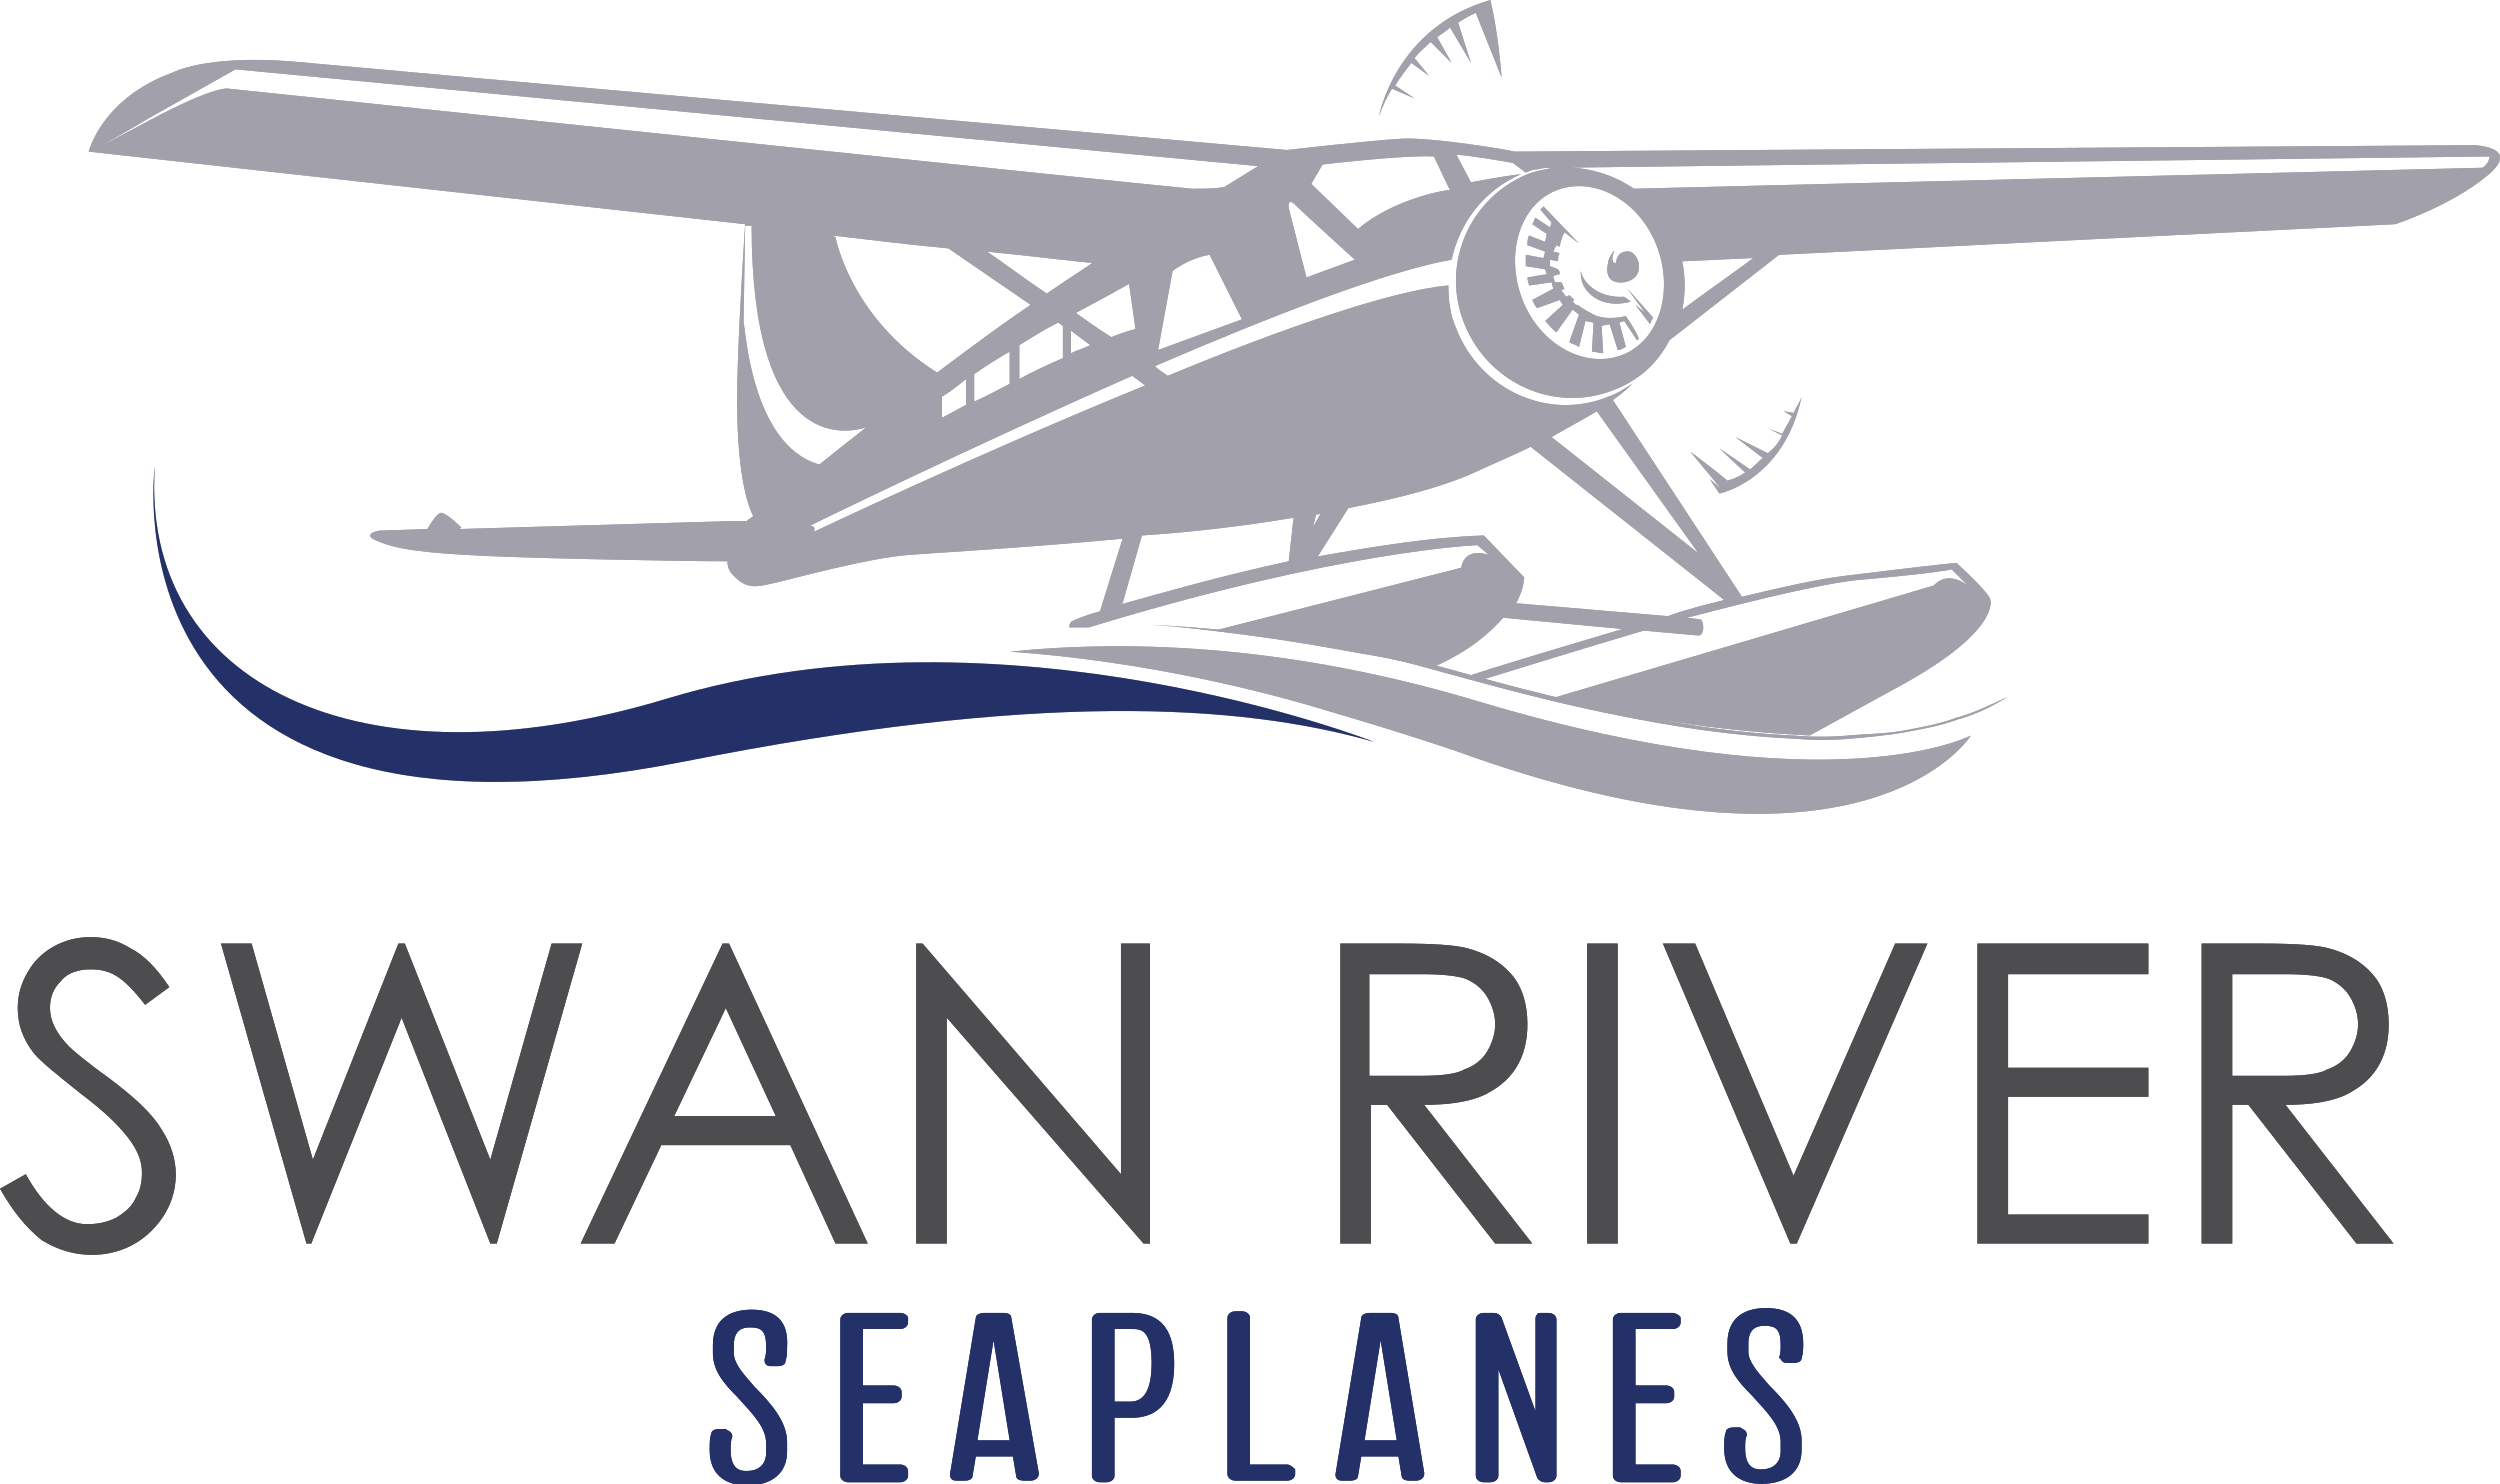 <?xml version="1.0" encoding="utf-8"?>
<!-- Generator: Adobe Illustrator 22.1.0, SVG Export Plug-In . SVG Version: 6.00 Build 0)  -->
<svg version="1.1" id="Layer_1" xmlns="http://www.w3.org/2000/svg" xmlns:xlink="http://www.w3.org/1999/xlink" x="0px" y="0px"
	 viewBox="0 0 155 92" style="enable-background:new 0 0 155 92;" xml:space="preserve">
<style type="text/css">
	.st0{fill:#4D4D4F;}
	.st1{fill:#233168;}
	.st2{fill:#A1A0AB;}
</style>
<path class="st0" d="M0,73.7l1.6-0.9c1.1,2,2.4,3.1,3.8,3.1c0.6,0,1.2-0.1,1.8-0.4c0.5-0.3,1-0.7,1.2-1.2c0.3-0.5,0.4-1,0.4-1.6
	c0-0.6-0.2-1.2-0.6-1.8C7.6,70,6.6,69,5,67.8c-1.5-1.2-2.5-2-2.9-2.5c-0.7-0.9-1-1.8-1-2.8c0-0.8,0.2-1.5,0.6-2.2
	c0.4-0.7,0.9-1.2,1.6-1.6c0.7-0.4,1.5-0.6,2.3-0.6c0.9,0,1.7,0.2,2.5,0.7c0.8,0.4,1.6,1.2,2.4,2.4L9,62.3c-0.7-0.9-1.3-1.5-1.8-1.8
	c-0.5-0.3-1-0.4-1.6-0.4c-0.7,0-1.4,0.2-1.8,0.7c-0.5,0.5-0.7,1-0.7,1.7c0,0.4,0.1,0.8,0.3,1.2c0.2,0.4,0.5,0.8,0.9,1.2
	c0.2,0.2,1,0.9,2.4,1.9c1.6,1.2,2.7,2.2,3.3,3.2c0.6,0.9,0.9,1.9,0.9,2.8c0,1.3-0.5,2.5-1.5,3.5c-1,1-2.3,1.5-3.7,1.5
	c-1.1,0-2.1-0.3-3.1-0.9C1.6,76.1,0.8,75.1,0,73.7"/>
<polygon class="st0" points="13.7,58.5 15.6,58.5 19.4,71.9 24.7,58.5 25.1,58.5 30.4,71.9 34.2,58.5 36.1,58.5 30.8,77.1 
	30.4,77.1 24.9,63.1 19.3,77.1 19,77.1 "/>
<path class="st0" d="M45.2,58.5l8.6,18.6h-2L49,71h-8l-2.9,6.1H36l8.8-18.6H45.2z M45,62.5l-3.2,6.7h6.3L45,62.5z"/>
<polygon class="st0" points="56.8,77.1 56.8,58.5 57.2,58.5 69.5,72.8 69.5,58.5 71.3,58.5 71.3,77.1 70.9,77.1 58.7,63.1 
	58.7,77.1 "/>
<path class="st0" d="M83.1,58.5h3.7c2.1,0,3.5,0.1,4.2,0.3c1.1,0.3,2,0.8,2.7,1.6c0.7,0.8,1,1.9,1,3.1c0,1-0.2,1.9-0.7,2.7
	c-0.5,0.8-1.2,1.3-2,1.7c-0.9,0.4-2.1,0.6-3.7,0.6l6.7,8.6h-2.3L86,68.5h-1v8.6h-1.9V58.5z M84.9,60.4v6.3l3.2,0
	c1.2,0,2.2-0.1,2.7-0.4c0.6-0.2,1.1-0.6,1.4-1.1c0.3-0.5,0.5-1.1,0.5-1.7c0-0.6-0.2-1.2-0.5-1.7c-0.3-0.5-0.8-0.9-1.3-1.1
	c-0.5-0.2-1.5-0.3-2.7-0.3H84.9z"/>
<rect x="98.4" y="58.5" class="st0" width="1.9" height="18.6"/>
<polygon class="st0" points="103.1,58.5 105.1,58.5 111.2,72.9 117.5,58.5 119.5,58.5 111.4,77.1 111,77.1 "/>
<polygon class="st0" points="122.6,58.5 133.2,58.5 133.2,60.4 124.5,60.4 124.5,66.2 133.2,66.2 133.2,68 124.5,68 124.5,75.3 
	133.2,75.3 133.2,77.1 122.6,77.1 "/>
<path class="st0" d="M136.5,58.5h3.7c2.1,0,3.5,0.1,4.2,0.3c1.1,0.3,2,0.8,2.7,1.6c0.7,0.8,1,1.9,1,3.1c0,1-0.2,1.9-0.7,2.7
	c-0.5,0.8-1.2,1.3-2,1.7c-0.9,0.4-2.1,0.6-3.7,0.6l6.7,8.6h-2.3l-6.7-8.6h-1v8.6h-1.9V58.5z M138.4,60.4v6.3l3.2,0
	c1.2,0,2.2-0.1,2.7-0.4c0.6-0.2,1.1-0.6,1.4-1.1c0.3-0.5,0.5-1.1,0.5-1.7c0-0.6-0.2-1.2-0.5-1.7c-0.3-0.5-0.8-0.9-1.3-1.1
	c-0.5-0.2-1.5-0.3-2.7-0.3H138.4z"/>
<path class="st1" d="M46.6,81.2c-1.1,0-2.4,0.4-2.4,2.2v0.5c0,1.1,0.7,1.9,1.5,2.7c1,1.1,1.8,1.9,1.8,2.9v0.6c0,0.4-0.2,1.1-1.2,1.1
	c-0.3,0-1,0-1-1.3c0-0.3,0-0.6,0.1-0.8c0-0.1,0-0.2-0.1-0.3c-0.1-0.1-0.2-0.1-0.3-0.2l-0.4,0c-0.3,0-0.5,0.1-0.5,0.3
	c-0.1,0.2-0.1,0.6-0.1,1c0,2.1,1.8,2.2,2.3,2.2c1.6,0,2.5-0.8,2.5-2.1v-0.6c0-1.3-1.1-2.5-2-3.4c-0.8-0.9-1.3-1.5-1.3-2.1v-0.5
	c0-1,0.6-1.1,1-1.1c0.7,0,1,0.2,1,1.2c0,0.3,0,0.5-0.1,0.8c0,0.1,0,0.2,0.1,0.3c0.1,0.1,0.2,0.1,0.3,0.1l0.4,0
	c0.3,0,0.5-0.1,0.5-0.3c0.1-0.3,0.1-0.6,0.1-0.9C48.9,81.9,48.1,81.2,46.6,81.2"/>
<path class="st1" d="M55.8,81.4h-3.2c-0.3,0-0.5,0.2-0.5,0.4v9.7c0,0.2,0.2,0.4,0.5,0.4h3.2c0.3,0,0.5-0.2,0.5-0.4v-0.3
	c0-0.2-0.2-0.4-0.5-0.4h-2.3V87h1.9c0.3,0,0.5-0.2,0.5-0.4v-0.3c0-0.2-0.2-0.4-0.5-0.4h-1.9v-3.5h2.3c0.3,0,0.5-0.2,0.5-0.4v-0.3
	C56.3,81.6,56.1,81.4,55.8,81.4"/>
<path class="st1" d="M62.7,81.7c0-0.2-0.2-0.3-0.5-0.3H61c-0.2,0-0.5,0.1-0.5,0.3l-1.6,9.7c0,0.1,0,0.2,0.1,0.3
	c0.1,0.1,0.2,0.1,0.4,0.1h0.4c0.3,0,0.5-0.1,0.5-0.3l0.2-1.2h2.3l0.2,1.2c0,0.2,0.2,0.3,0.5,0.3h0.4h0c0.3,0,0.5-0.2,0.5-0.4
	c0,0,0-0.1,0-0.1L62.7,81.7z M60.6,89.3l1-6.2l1,6.2H60.6z"/>
<path class="st1" d="M70.2,81.4h-2c-0.3,0-0.5,0.2-0.5,0.4v9.7c0,0.2,0.2,0.4,0.5,0.4h0.4c0.3,0,0.5-0.2,0.5-0.4v-3.6h1.1
	c1.2,0,2.6-0.6,2.6-3.3C72.8,83.2,72.5,81.4,70.2,81.4 M70.1,86.9h-1v-4.5h1.1c0.5,0,1.2,0,1.2,2.1C71.4,85.6,71.2,86.9,70.1,86.9"
	/>
<path class="st1" d="M79.8,90.8h-2.3v-9.1c0-0.2-0.2-0.4-0.5-0.4h-0.4c-0.3,0-0.5,0.2-0.5,0.4v9.7c0,0.2,0.2,0.4,0.5,0.4h3.2
	c0.3,0,0.5-0.2,0.5-0.4v-0.3C80.2,91,80,90.8,79.8,90.8"/>
<path class="st1" d="M86.7,81.7c0-0.2-0.2-0.3-0.5-0.3h-1.3c-0.2,0-0.5,0.1-0.5,0.3l-1.6,9.7c0,0.1,0,0.2,0.1,0.3
	c0.1,0.1,0.2,0.1,0.4,0.1h0.4c0.3,0,0.5-0.1,0.5-0.3l0.2-1.2h2.3l0.2,1.2c0,0.2,0.2,0.3,0.5,0.3h0.4h0c0.3,0,0.5-0.2,0.5-0.4
	c0,0,0-0.1,0-0.1L86.7,81.7z M84.6,89.3l1-6.2l1,6.2H84.6z"/>
<path class="st1" d="M96,81.4h-0.4c-0.1,0-0.3,0-0.3,0.1c-0.1,0.1-0.1,0.2-0.1,0.3l0,5.7l-2.1-5.8c-0.1-0.2-0.3-0.3-0.5-0.3h-0.6
	c-0.3,0-0.5,0.2-0.5,0.4v9.7c0,0.2,0.2,0.4,0.5,0.4h0.4c0.3,0,0.5-0.2,0.5-0.4v-6.6l2.4,6.7c0.1,0.2,0.3,0.3,0.5,0.3H96
	c0.3,0,0.5-0.2,0.5-0.4v-9.7C96.5,81.6,96.3,81.4,96,81.4"/>
<path class="st1" d="M103.7,81.4h-3.2c-0.3,0-0.5,0.2-0.5,0.4v9.7c0,0.2,0.2,0.4,0.5,0.4h3.2c0.3,0,0.5-0.2,0.5-0.4v-0.3
	c0-0.2-0.2-0.4-0.5-0.4h-2.3V87h1.9c0.3,0,0.5-0.2,0.5-0.4v-0.3c0-0.2-0.2-0.4-0.5-0.4h-1.9v-3.5h2.3c0.3,0,0.5-0.2,0.5-0.4v-0.3
	C104.2,81.6,103.9,81.4,103.7,81.4"/>
<path class="st1" d="M110.5,84.4c0.1,0.1,0.2,0.1,0.3,0.1l0.4,0c0.3,0,0.5-0.1,0.5-0.3c0.1-0.3,0.1-0.6,0.1-0.9
	c0-1.5-0.8-2.2-2.3-2.2c-1.1,0-2.4,0.4-2.4,2.2v0.5c0,1.1,0.7,1.9,1.5,2.7c1,1.1,1.8,1.9,1.8,2.9v0.6c0,0.4-0.2,1.1-1.2,1.1
	c-0.3,0-1,0-1-1.3c0-0.3,0-0.6,0.1-0.8c0-0.1,0-0.2-0.1-0.3c-0.1-0.1-0.2-0.1-0.3-0.2l-0.4,0c-0.3,0-0.5,0.1-0.5,0.3
	c-0.1,0.2-0.1,0.6-0.1,1c0,2.1,1.8,2.2,2.3,2.2c1.6,0,2.5-0.8,2.5-2.1v-0.6c0-1.3-1.1-2.5-2-3.4c-0.8-0.9-1.3-1.5-1.3-2.1v-0.5
	c0-1,0.6-1.1,1-1.1c0.7,0,1,0.2,1,1.2c0,0.3,0,0.5-0.1,0.8C110.4,84.2,110.4,84.3,110.5,84.4"/>
<path class="st2" d="M85.2,46c0,0-22.9-9-43.8-2.7C22.3,49.1,8.7,42.4,9.6,28.9c0,0-3.5,25.5,32.9,18.3C64.2,42.9,76.8,43.6,85.2,46
	"/>
<path class="st2" d="M91.7,43.5c-11.3-3.4-21.1-3.9-29.1-3.1c8.5,0.6,15.9,2.5,19.8,3.7c2.4,0.7,5,1.5,7.7,2.4
	c25.7,9.4,32.1-0.9,32.1-0.9S113.7,50.1,91.7,43.5"/>
<path class="st2" d="M100.7,17.5c1.1-0.2,0.9-1.1,0.9-1.1c0,0,0,0,0,0c0,0,0-0.1,0-0.1c-0.1-0.4-0.4-0.8-0.8-0.7
	c-0.4,0-0.6,0.4-0.6,0.7c0,0,0,0-0.1,0c-0.3-0.1,0-0.8,0-0.8s-0.4,0.5-0.4,0.8C99.5,17.2,99.9,17.6,100.7,17.5"/>
<path class="st2" d="M99,19.6c-0.4-0.2-0.8-0.4-1.2-0.7l-0.1,0l-0.2-0.2l0.1-0.1c-0.1-0.1-0.2-0.2-0.3-0.3l-0.2,0.1L96.8,18l0.2-0.1
	c-0.1-0.1-0.1-0.3-0.2-0.4h-0.4l-0.1-0.4l0.4-0.1c0-0.1,0-0.2-0.1-0.3l-0.5-0.2v-0.4l0.5,0.1l0,0c0-0.2,0-0.4,0.1-0.5l-0.4-0.1
	l0.2-0.4l0.2,0.1c0.1-0.6,0.3-0.9,0.3-0.9l0.9,0.7l-2.2-2.3c0,0-0.1,0.1-0.2,0.2l0.7,0.8l-0.1,0.3l-0.9-0.6
	c-0.1,0.1-0.1,0.3-0.2,0.4l0.9,0.6L95.8,15l-1-0.4c-0.1,0.2-0.1,0.4-0.1,0.6l1.1,0.4L95.7,16l-1.1-0.2c0,0.1,0,0.1,0,0.2
	c0,0.2,0,0.3,0,0.5l1.2,0.2l0.1,0.3l-1.2,0.2c0,0.2,0.1,0.4,0.1,0.5l1.4-0.2l0.1,0.4L95,18.6c0.1,0.2,0.2,0.4,0.3,0.5l1.4-0.5
	l0.2,0.3l-1.1,1c0.2,0.2,0.4,0.5,0.7,0.7l1-1.4l0.4,0.3l-0.6,1.7c0.1,0.1,0.2,0.1,0.4,0.2c0.1,0,0.1,0.1,0.2,0.1l0.4-1.6l0.5,0.1
	l-0.1,1.8c0.2,0,0.5,0.1,0.7,0.1l-0.1-1.7l0.5-0.1l0.5,1.6c0.2,0,0.3-0.1,0.5-0.2l-0.4-1.5l0.3-0.1l0.8,1.2c0.1-0.1,0.1-0.1,0.1-0.1
	s-0.1-0.4-0.8-1.4C99.9,19.8,99.4,19.7,99,19.6"/>
<path class="st2" d="M102,19.4l-0.6-0.5l0.9,1.2c0,0,0.1-0.3,0.2-0.4l-1.6-1.8L102,19.4z"/>
<path class="st2" d="M101.1,18.7c0,0-0.1-0.1-0.4-0.3c-1.4,0.1-2.5-0.7-2.7-1.6c0,0.1,0,0.7,0.3,1.1
	C99.3,19.3,101.1,18.7,101.1,18.7"/>
<path class="st2" d="M106.6,30.6c0,0,4-0.8,5.1-6c-0.1,0.3-0.3,0.6-0.5,1l-0.6-0.1l0.5,0.3c-0.2,0.4-0.4,0.7-0.6,1.1l-0.8-0.3
	l0.8,0.4c-0.2,0.4-0.5,0.8-0.9,1.1l-2-1l1.7,1.3c-0.3,0.2-0.5,0.5-0.8,0.7l-1.9-1.3l1.6,1.5c-0.3,0.2-0.7,0.4-1.1,0.5
	c-0.7-0.6-2.3-1.8-2.3-1.8l1.9,2.3l-0.7-0.6L106.6,30.6z"/>
<path class="st2" d="M87.7,6.1l-1.2-0.8c0.3-0.5,0.7-1,1-1.4l1.1,0.8l-0.9-1.1c0.3-0.4,0.7-0.7,1-1L90,3.9l-0.9-1.6
	c0.3-0.2,0.6-0.4,0.8-0.6l1.3,2.2l-0.8-2.5C91,1,91.5,0.8,91.5,0.8l1.6,4c0,0-0.2-2.8-0.7-4.8c-5.9,1.7-6.9,7.2-6.9,7.2
	C85.7,6.6,86,6,86.3,5.5L87.7,6.1z"/>
<path class="st2" d="M153.4,9L93.9,9.4c-0.3-0.1-5.1-0.9-7-0.8c-1.9,0.1-7.1,0.7-7.1,0.7s-56.5-5-61.8-5.5c-5.3-0.4-7.3,0.7-7.3,0.7
	C6.3,6.1,5.5,9.4,5.5,9.4s22.5,2.5,40.7,4.5c-0.2,2.9-0.5,8.3-0.5,10.9c0,5.1,0.8,6.8,1,7.2c-0.1,0.1-0.3,0.2-0.4,0.3
	c-0.4,0-0.8,0-0.8,0l-17,0.5c0,0,0.1-0.1,0.1-0.1s-0.8-0.8-1.2-0.9c-0.3-0.1-0.9,1-0.9,1l-3,0.1c0,0-1.1,0.2-0.2,0.6
	c0.9,0.4,2,0.7,5.5,0.9c3,0.2,13.3,0.4,16.3,0.4c0,0.3,0.1,0.6,0.3,0.8c0.9,1,1.5,0.8,2.8,0.5c1.3-0.3,5.6-1.5,8.2-1.7
	c1.2-0.1,6.7-0.4,13.2-1l-1.4,4.5c-1.1,0.3-1.7,0.6-1.7,0.6c-0.2,0.1-0.2,0.3-0.2,0.4c0.4,0,0.8,0,1.2,0c15.7-4.8,24.1-5.1,24.1-5.1
	l0.7,0.6c-1.6-0.5-1.7,0.8-1.7,0.8l-15.3,3.9c4.1,0.4,8.3,1.1,12.6,2.1l1.1,0.1c2.2-1,3.4-2.1,4.2-3l7.4,0.7c-3.7,1.1-8.1,2.4-9.8,3
	c0.3,0.1,0.6,0.2,0.9,0.2c2.3-0.7,6.8-2.1,10.2-3.1l3.4,0.3v0c0.2,0,0.3-0.2,0.3-0.5c0-0.3-0.1-0.5-0.2-0.5l-0.8-0.1
	c4.6-1.2,9.1-2.3,11.3-2.4c4.4-0.4,5.1-0.6,5.1-0.6l1,1c0,0-1.2-1-2.1,0l-23.7,7c6.4,1.5,11.8,2.1,16,2.3l5.1-2.8
	c6.8-3.6,6.1-5.6,6.1-5.6c0-0.4-2.1-2.3-2.1-2.3s-0.4,0-6.9,0.8c-1.7,0.2-3.9,0.7-6.4,1.3L100,24.8c0.7-0.5,1-0.8,1.2-1
	c-0.5,0.3-0.9,0.6-1.5,0.8c-3.7,1.5-7.9-0.4-9.4-4.2c-0.4-0.9-0.5-1.8-0.5-2.7c-3.5,0.3-10.4,2.7-17.4,5.6c-0.3-0.2-0.6-0.4-0.8-0.6
	c7.2-3.1,14.4-5.9,18.4-6.6c0.5-2.3,2-4.3,4.3-5.3c-1,0.1-3.1,0.5-3.1,0.5l-0.9-1.7c0.7,0,3.5,0.5,3.5,0.5l0.8,0.6
	c0.2-0.1,0.5-0.2,0.7-0.2l0,0c0.4-0.1,0.7-0.1,1-0.1c-0.5,0.1-1.1,0.2-1.6,0.4c-3.6,1.5-5.4,5.6-3.9,9.3c1.5,3.7,5.6,5.5,9.2,4.1
	c1.6-0.6,2.8-1.7,3.5-3.1l6.8-5.3c0,0,0,0,0,0l38.2-1.9c0,0,3.4-1.1,5.7-3C156.4,9.1,153.4,9,153.4,9 M46.1,20l0.1-6
	c0.1,0,0.2,0,0.4,0c0,14,5.8,12.9,7.1,12.5c-0.9,0.7-1.9,1.5-2.9,2.3C46.5,27.6,46.2,20,46.1,20 M66.7,19.4c1.9-1,3.3-1.8,3.3-1.8
	l0.4,2.8c-0.4,0.1-1,0.3-1.5,0.5C68.1,20.4,67.4,19.9,66.7,19.4 M67.6,21.4c-0.4,0.2-0.8,0.3-1.2,0.5v-1.4L67.6,21.4z M64.9,18.2
	c-1.5-1-2.8-2-3.7-2.6c3,0.3,5.3,0.6,6.5,0.7C67.8,16.3,66.8,16.9,64.9,18.2 M65.9,20.2v2c-0.9,0.4-1.8,0.8-2.7,1.3v-2.1
	c0.8-0.5,1.6-1,2.4-1.4L65.9,20.2z M63.9,18.9c-1.5,1-3.4,2.4-5.8,4.2c-5.4-3.4-6.3-8.4-6.3-8.4l-0.2-0.1c2.6,0.3,5,0.6,7.2,0.8
	L63.9,18.9z M62.6,21.8v2c-0.8,0.4-1.5,0.8-2.2,1.1v-1.7C61.1,22.7,61.9,22.2,62.6,21.8 M59.9,23.5v1.6c-0.9,0.5-1.5,0.8-1.5,0.8
	v-1.3C58.9,24.3,59.4,23.9,59.9,23.5 M50.4,33C50.4,33,50.4,33,50.4,33c0.1,0,0.1-0.1,0.1-0.2c0-0.1-0.1-0.2-0.2-0.2
	c0,0-0.1,0-0.1,0l0,0c0,0,9.8-4.8,20-9.3l0.8,0.6C60.7,28.1,50.4,33,50.4,33 M99,25.5L99,25.5l6.3,8.8l-9.1-7.2
	c-0.2,0.1-0.4,0.2-0.5,0.3C97,26.6,98.2,26,99,25.5 M91.4,29.3c1.3-0.6,2.5-1.1,3.5-1.6c0,0,0,0,0,0l12,9.5c-1.2,0.3-2.4,0.6-3.5,1
	l-9.4-0.8c0.5-0.9,0.5-1.6,0.5-1.6l-2.5-2.6c-3.3,0.1-6.9,0.7-10.3,1.3l1.9-3C86.7,30.9,89.4,30.2,91.4,29.3 M81.6,31.9
	c0.1,0,0.2,0,0.3-0.1l-0.5,0.9L81.6,31.9z M80.2,32.1l-0.3,2.7c-4.2,0.9-8,2-10.5,2.7l0.2-0.1l1.2-4.2C73.9,33,77.2,32.6,80.2,32.1
	 M71.8,21.7l0.9-4.9c0,0,1-0.8,2.3-1l2,4L71.8,21.7z M75.9,11.6c-0.6,0.1-1.2,0.1-2,0.1c-3.3-0.3-59.7-6.2-59.7-6.2s-0.7-0.3-5,2
	L6,9.2c1.2-0.7,2.3-1.3,3.1-1.8l5.5-3.1L78,10.3L75.9,11.6z M81,17.2l-1.1-4.3c0,0-0.1-0.7,0.4-0.2c0.5,0.5,3.7,3.4,3.7,3.4L81,17.2
	z M84.2,14.2l-2.9-2.8l0.7-1.2c0,0,5-0.6,6.9-0.5l1,2.1C89.9,11.7,86.4,12.3,84.2,14.2 M100.6,22c-2.3,0.9-5.1-0.6-6.2-3.4
	c-1.1-2.8-0.2-5.9,2.1-6.8c2.3-0.9,5.1,0.6,6.2,3.4C103.8,18,102.9,21.1,100.6,22 M104.3,19.2C104.3,19.2,104.3,19.2,104.3,19.2
	c0.2-1,0.2-2,0-3l4.4-0.2C108.2,16.4,105.5,18.3,104.3,19.2 M153.9,10.4l-52.6,1.3c-1.3-0.9-3-1.4-4.6-1.3c0,0,0,0,0,0l57.7-0.7
	C154.3,9.7,154.4,10.1,153.9,10.4"/>
<path class="st2" d="M70.6,38.7c4.6,0.2,9.1,0.7,13.7,1.5c0.6,0.1,1.1,0.2,1.7,0.3l1.7,0.4c1.1,0.3,2.2,0.6,3.3,0.9
	c2.2,0.6,4.4,1.2,6.7,1.7c4.5,1.1,9,1.9,13.5,2.1c1.1,0.1,2.3,0.1,3.4,0c1.1-0.1,2.3-0.1,3.4-0.3c1.1-0.2,2.2-0.4,3.3-0.8
	c1.1-0.3,2.1-0.8,3.2-1.3c-1,0.6-2,1.1-3.1,1.4c-1.1,0.4-2.2,0.6-3.3,0.8c-1.1,0.2-2.3,0.3-3.4,0.4c-1.1,0.1-2.3,0.1-3.4,0
	c-4.6-0.2-9.1-1-13.6-2c-2.2-0.5-4.5-1.1-6.7-1.7c-1.1-0.3-2.2-0.6-3.3-0.9c-1.1-0.3-2.2-0.5-3.4-0.7c-2.2-0.4-4.5-0.8-6.8-1.1
	C75.2,39.1,72.9,38.8,70.6,38.7"/>
<path class="st0" d="M0,73.7l1.6-0.9c1.1,2,2.4,3.1,3.8,3.1c0.6,0,1.2-0.1,1.8-0.4c0.5-0.3,1-0.7,1.2-1.2c0.3-0.5,0.4-1,0.4-1.6
	c0-0.6-0.2-1.2-0.6-1.8C7.6,70,6.6,69,5,67.8c-1.5-1.2-2.5-2-2.9-2.5c-0.7-0.9-1-1.8-1-2.8c0-0.8,0.2-1.5,0.6-2.2
	c0.4-0.7,0.9-1.2,1.6-1.6c0.7-0.4,1.5-0.6,2.3-0.6c0.9,0,1.7,0.2,2.5,0.7c0.8,0.4,1.6,1.2,2.4,2.4L9,62.3c-0.7-0.9-1.3-1.5-1.8-1.8
	c-0.5-0.3-1-0.4-1.6-0.4c-0.7,0-1.4,0.2-1.8,0.7c-0.5,0.5-0.7,1-0.7,1.7c0,0.4,0.1,0.8,0.3,1.2c0.2,0.4,0.5,0.8,0.9,1.2
	c0.2,0.2,1,0.9,2.4,1.9c1.6,1.2,2.7,2.2,3.3,3.2c0.6,0.9,0.9,1.9,0.9,2.8c0,1.3-0.5,2.5-1.5,3.5c-1,1-2.3,1.5-3.7,1.5
	c-1.1,0-2.1-0.3-3.1-0.9C1.6,76.1,0.8,75.1,0,73.7"/>
<polygon class="st0" points="13.7,58.5 15.6,58.5 19.4,71.9 24.7,58.5 25.1,58.5 30.4,71.9 34.2,58.5 36.1,58.5 30.8,77.1 
	30.4,77.1 24.9,63.1 19.3,77.1 19,77.1 "/>
<path class="st0" d="M45.2,58.5l8.6,18.6h-2L49,71h-8l-2.9,6.1H36l8.8-18.6H45.2z M45,62.5l-3.2,6.7h6.3L45,62.5z"/>
<polygon class="st0" points="56.8,77.1 56.8,58.5 57.2,58.5 69.5,72.8 69.5,58.5 71.3,58.5 71.3,77.1 70.9,77.1 58.7,63.1 
	58.7,77.1 "/>
<path class="st0" d="M83.1,58.5h3.7c2.1,0,3.5,0.1,4.2,0.3c1.1,0.3,2,0.8,2.7,1.6c0.7,0.8,1,1.9,1,3.1c0,1-0.2,1.9-0.7,2.7
	c-0.5,0.8-1.2,1.3-2,1.7c-0.9,0.4-2.1,0.6-3.7,0.6l6.7,8.6h-2.3L86,68.5h-1v8.6h-1.9V58.5z M84.9,60.4v6.3l3.2,0
	c1.2,0,2.2-0.1,2.7-0.4c0.6-0.2,1.1-0.6,1.4-1.1c0.3-0.5,0.5-1.1,0.5-1.7c0-0.6-0.2-1.2-0.5-1.7c-0.3-0.5-0.8-0.9-1.3-1.1
	c-0.5-0.2-1.5-0.3-2.7-0.3H84.9z"/>
<rect x="98.4" y="58.5" class="st0" width="1.9" height="18.6"/>
<polygon class="st0" points="103.1,58.5 105.1,58.5 111.2,72.9 117.5,58.5 119.5,58.5 111.4,77.1 111,77.1 "/>
<polygon class="st0" points="122.6,58.5 133.2,58.5 133.2,60.4 124.5,60.4 124.5,66.2 133.2,66.2 133.2,68 124.5,68 124.5,75.3 
	133.2,75.3 133.2,77.1 122.6,77.1 "/>
<path class="st0" d="M136.5,58.5h3.7c2.1,0,3.5,0.1,4.2,0.3c1.1,0.3,2,0.8,2.7,1.6c0.7,0.8,1,1.9,1,3.1c0,1-0.2,1.9-0.7,2.7
	c-0.5,0.8-1.2,1.3-2,1.7c-0.9,0.4-2.1,0.6-3.7,0.6l6.7,8.6h-2.3l-6.7-8.6h-1v8.6h-1.9V58.5z M138.4,60.4v6.3l3.2,0
	c1.2,0,2.2-0.1,2.7-0.4c0.6-0.2,1.1-0.6,1.4-1.1c0.3-0.5,0.5-1.1,0.5-1.7c0-0.6-0.2-1.2-0.5-1.7c-0.3-0.5-0.8-0.9-1.3-1.1
	c-0.5-0.2-1.5-0.3-2.7-0.3H138.4z"/>
<path class="st1" d="M46.6,81.2c-1.1,0-2.4,0.4-2.4,2.2v0.5c0,1.1,0.7,1.9,1.5,2.7c1,1.1,1.8,1.9,1.8,2.9v0.6c0,0.4-0.2,1.1-1.2,1.1
	c-0.3,0-1,0-1-1.3c0-0.3,0-0.6,0.1-0.8c0-0.1,0-0.2-0.1-0.3c-0.1-0.1-0.2-0.1-0.3-0.2l-0.4,0c-0.3,0-0.5,0.1-0.5,0.3
	c-0.1,0.2-0.1,0.6-0.1,1c0,2.1,1.8,2.2,2.3,2.2c1.6,0,2.5-0.8,2.5-2.1v-0.6c0-1.3-1.1-2.5-2-3.4c-0.8-0.9-1.3-1.5-1.3-2.1v-0.5
	c0-1,0.6-1.1,1-1.1c0.7,0,1,0.2,1,1.2c0,0.3,0,0.5-0.1,0.8c0,0.1,0,0.2,0.1,0.3c0.1,0.1,0.2,0.1,0.3,0.1l0.4,0
	c0.3,0,0.5-0.1,0.5-0.3c0.1-0.3,0.1-0.6,0.1-0.9C48.9,81.9,48.1,81.2,46.6,81.2"/>
<path class="st1" d="M55.8,81.4h-3.2c-0.3,0-0.5,0.2-0.5,0.4v9.7c0,0.2,0.2,0.4,0.5,0.4h3.2c0.3,0,0.5-0.2,0.5-0.4v-0.3
	c0-0.2-0.2-0.4-0.5-0.4h-2.3V87h1.9c0.3,0,0.5-0.2,0.5-0.4v-0.3c0-0.2-0.2-0.4-0.5-0.4h-1.9v-3.5h2.3c0.3,0,0.5-0.2,0.5-0.4v-0.3
	C56.3,81.6,56.1,81.4,55.8,81.4"/>
<path class="st1" d="M62.7,81.7c0-0.2-0.2-0.3-0.5-0.3H61c-0.2,0-0.5,0.1-0.5,0.3l-1.6,9.7c0,0.1,0,0.2,0.1,0.3
	c0.1,0.1,0.2,0.1,0.4,0.1h0.4c0.3,0,0.5-0.1,0.5-0.3l0.2-1.2h2.3l0.2,1.2c0,0.2,0.2,0.3,0.5,0.3h0.4h0c0.3,0,0.5-0.2,0.5-0.4
	c0,0,0-0.1,0-0.1L62.7,81.7z M60.6,89.3l1-6.2l1,6.2H60.6z"/>
<path class="st1" d="M70.2,81.4h-2c-0.3,0-0.5,0.2-0.5,0.4v9.7c0,0.2,0.2,0.4,0.5,0.4h0.4c0.3,0,0.5-0.2,0.5-0.4v-3.6h1.1
	c1.2,0,2.6-0.6,2.6-3.3C72.8,83.2,72.5,81.4,70.2,81.4 M70.1,86.9h-1v-4.5h1.1c0.5,0,1.2,0,1.2,2.1C71.4,85.6,71.2,86.9,70.1,86.9"
	/>
<path class="st1" d="M79.8,90.8h-2.3v-9.1c0-0.2-0.2-0.4-0.5-0.4h-0.4c-0.3,0-0.5,0.2-0.5,0.4v9.7c0,0.2,0.2,0.4,0.5,0.4h3.2
	c0.3,0,0.5-0.2,0.5-0.4v-0.3C80.2,91,80,90.8,79.8,90.8"/>
<path class="st1" d="M86.7,81.7c0-0.2-0.2-0.3-0.5-0.3h-1.3c-0.2,0-0.5,0.1-0.5,0.3l-1.6,9.7c0,0.1,0,0.2,0.1,0.3
	c0.1,0.1,0.2,0.1,0.4,0.1h0.4c0.3,0,0.5-0.1,0.5-0.3l0.2-1.2h2.3l0.2,1.2c0,0.2,0.2,0.3,0.5,0.3h0.4h0c0.3,0,0.5-0.2,0.5-0.4
	c0,0,0-0.1,0-0.1L86.7,81.7z M84.6,89.3l1-6.2l1,6.2H84.6z"/>
<path class="st1" d="M96,81.4h-0.4c-0.1,0-0.3,0-0.3,0.1c-0.1,0.1-0.1,0.2-0.1,0.3l0,5.7l-2.1-5.8c-0.1-0.2-0.3-0.3-0.5-0.3h-0.6
	c-0.3,0-0.5,0.2-0.5,0.4v9.7c0,0.2,0.2,0.4,0.5,0.4h0.4c0.3,0,0.5-0.2,0.5-0.4v-6.6l2.4,6.7c0.1,0.2,0.3,0.3,0.5,0.3H96
	c0.3,0,0.5-0.2,0.5-0.4v-9.7C96.5,81.6,96.3,81.4,96,81.4"/>
<path class="st1" d="M103.7,81.4h-3.2c-0.3,0-0.5,0.2-0.5,0.4v9.7c0,0.2,0.2,0.4,0.5,0.4h3.2c0.3,0,0.5-0.2,0.5-0.4v-0.3
	c0-0.2-0.2-0.4-0.5-0.4h-2.3V87h1.9c0.3,0,0.5-0.2,0.5-0.4v-0.3c0-0.2-0.2-0.4-0.5-0.4h-1.9v-3.5h2.3c0.3,0,0.5-0.2,0.5-0.4v-0.3
	C104.2,81.6,103.9,81.4,103.7,81.4"/>
<path class="st1" d="M110.5,84.4c0.1,0.1,0.2,0.1,0.3,0.1l0.4,0c0.3,0,0.5-0.1,0.5-0.3c0.1-0.3,0.1-0.6,0.1-0.9
	c0-1.5-0.8-2.2-2.3-2.2c-1.1,0-2.4,0.4-2.4,2.2v0.5c0,1.1,0.7,1.9,1.5,2.7c1,1.1,1.8,1.9,1.8,2.9v0.6c0,0.4-0.2,1.1-1.2,1.1
	c-0.3,0-1,0-1-1.3c0-0.3,0-0.6,0.1-0.8c0-0.1,0-0.2-0.1-0.3c-0.1-0.1-0.2-0.1-0.3-0.2l-0.4,0c-0.3,0-0.5,0.1-0.5,0.3
	c-0.1,0.2-0.1,0.6-0.1,1c0,2.1,1.8,2.2,2.3,2.2c1.6,0,2.5-0.8,2.5-2.1v-0.6c0-1.3-1.1-2.5-2-3.4c-0.8-0.9-1.3-1.5-1.3-2.1v-0.5
	c0-1,0.6-1.1,1-1.1c0.7,0,1,0.2,1,1.2c0,0.3,0,0.5-0.1,0.8C110.4,84.2,110.4,84.3,110.5,84.4"/>
<path class="st1" d="M85.2,46c0,0-22.9-9-43.8-2.7C22.3,49.1,8.7,42.4,9.6,28.9c0,0-3.5,25.5,32.9,18.3C64.2,42.9,76.8,43.6,85.2,46
	"/>
<path class="st2" d="M91.7,43.5c-11.3-3.4-21.1-3.9-29.1-3.1c8.5,0.6,15.9,2.5,19.8,3.7c2.4,0.7,5,1.5,7.7,2.4
	c25.7,9.4,32.1-0.9,32.1-0.9S113.7,50.1,91.7,43.5"/>
<path class="st2" d="M100.7,17.5c1.1-0.2,0.9-1.1,0.9-1.1c0,0,0,0,0,0c0,0,0-0.1,0-0.1c-0.1-0.4-0.4-0.8-0.8-0.7
	c-0.4,0-0.6,0.4-0.6,0.7c0,0,0,0-0.1,0c-0.3-0.1,0-0.8,0-0.8s-0.4,0.5-0.4,0.8C99.5,17.2,99.9,17.6,100.7,17.5"/>
<path class="st2" d="M99,19.6c-0.4-0.2-0.8-0.4-1.2-0.7l-0.1,0l-0.2-0.2l0.1-0.1c-0.1-0.1-0.2-0.2-0.3-0.3l-0.2,0.1L96.8,18l0.2-0.1
	c-0.1-0.1-0.1-0.3-0.2-0.4h-0.4l-0.1-0.4l0.4-0.1c0-0.1,0-0.2-0.1-0.3l-0.5-0.2v-0.4l0.5,0.1l0,0c0-0.2,0-0.4,0.1-0.5l-0.4-0.1
	l0.2-0.4l0.2,0.1c0.1-0.6,0.3-0.9,0.3-0.9l0.9,0.7l-2.2-2.3c0,0-0.1,0.1-0.2,0.2l0.7,0.8l-0.1,0.3l-0.9-0.6
	c-0.1,0.1-0.1,0.3-0.2,0.4l0.9,0.6L95.8,15l-1-0.4c-0.1,0.2-0.1,0.4-0.1,0.6l1.1,0.4L95.7,16l-1.1-0.2c0,0.1,0,0.1,0,0.2
	c0,0.2,0,0.3,0,0.5l1.2,0.2l0.1,0.3l-1.2,0.2c0,0.2,0.1,0.4,0.1,0.5l1.4-0.2l0.1,0.4L95,18.6c0.1,0.2,0.2,0.4,0.3,0.5l1.4-0.5
	l0.2,0.3l-1.1,1c0.2,0.2,0.4,0.5,0.7,0.7l1-1.4l0.4,0.3l-0.6,1.7c0.1,0.1,0.2,0.1,0.4,0.2c0.1,0,0.1,0.1,0.2,0.1l0.4-1.6l0.5,0.1
	l-0.1,1.8c0.2,0,0.5,0.1,0.7,0.1l-0.1-1.7l0.5-0.1l0.5,1.6c0.2,0,0.3-0.1,0.5-0.2l-0.4-1.5l0.3-0.1l0.8,1.2c0.1-0.1,0.1-0.1,0.1-0.1
	s-0.1-0.4-0.8-1.4C99.9,19.8,99.4,19.7,99,19.6"/>
<path class="st2" d="M102,19.4l-0.6-0.5l0.9,1.2c0,0,0.1-0.3,0.2-0.4l-1.6-1.8L102,19.4z"/>
<path class="st2" d="M101.1,18.7c0,0-0.1-0.1-0.4-0.3c-1.4,0.1-2.5-0.7-2.7-1.6c0,0.1,0,0.7,0.3,1.1
	C99.3,19.3,101.1,18.7,101.1,18.7"/>
<path class="st2" d="M106.6,30.6c0,0,4-0.8,5.1-6c-0.1,0.3-0.3,0.6-0.5,1l-0.6-0.1l0.5,0.3c-0.2,0.4-0.4,0.7-0.6,1.1l-0.8-0.3
	l0.8,0.4c-0.2,0.4-0.5,0.8-0.9,1.1l-2-1l1.7,1.3c-0.3,0.2-0.5,0.5-0.8,0.7l-1.9-1.3l1.6,1.5c-0.3,0.2-0.7,0.4-1.1,0.5
	c-0.7-0.6-2.3-1.8-2.3-1.8l1.9,2.3l-0.7-0.6L106.6,30.6z"/>
<path class="st2" d="M87.7,6.1l-1.2-0.8c0.3-0.5,0.7-1,1-1.4l1.1,0.8l-0.9-1.1c0.3-0.4,0.7-0.7,1-1L90,3.9l-0.9-1.6
	c0.3-0.2,0.6-0.4,0.8-0.6l1.3,2.2l-0.8-2.5C91,1,91.5,0.8,91.5,0.8l1.6,4c0,0-0.2-2.8-0.7-4.8c-5.9,1.7-6.9,7.2-6.9,7.2
	C85.7,6.6,86,6,86.3,5.5L87.7,6.1z"/>
<path class="st2" d="M153.4,9L93.9,9.4c-0.3-0.1-5.1-0.9-7-0.8c-1.9,0.1-7.1,0.7-7.1,0.7s-56.5-5-61.8-5.5c-5.3-0.4-7.3,0.7-7.3,0.7
	C6.3,6.1,5.5,9.4,5.5,9.4s22.5,2.5,40.7,4.5c-0.2,2.9-0.5,8.3-0.5,10.9c0,5.1,0.8,6.8,1,7.2c-0.1,0.1-0.3,0.2-0.4,0.3
	c-0.4,0-0.8,0-0.8,0l-17,0.5c0,0,0.1-0.1,0.1-0.1s-0.8-0.8-1.2-0.9c-0.3-0.1-0.9,1-0.9,1l-3,0.1c0,0-1.1,0.2-0.2,0.6
	c0.9,0.4,2,0.7,5.5,0.9c3,0.2,13.3,0.4,16.3,0.4c0,0.3,0.1,0.6,0.3,0.8c0.9,1,1.5,0.8,2.8,0.5c1.3-0.3,5.6-1.5,8.2-1.7
	c1.2-0.1,6.7-0.4,13.2-1l-1.4,4.5c-1.1,0.3-1.7,0.6-1.7,0.6c-0.2,0.1-0.2,0.3-0.2,0.4c0.4,0,0.8,0,1.2,0c15.7-4.8,24.1-5.1,24.1-5.1
	l0.7,0.6c-1.6-0.5-1.7,0.8-1.7,0.8l-15.3,3.9c4.1,0.4,8.3,1.1,12.6,2.1l1.1,0.1c2.2-1,3.4-2.1,4.2-3l7.4,0.7c-3.7,1.1-8.1,2.4-9.8,3
	c0.3,0.1,0.6,0.2,0.9,0.2c2.3-0.7,6.8-2.1,10.2-3.1l3.4,0.3v0c0.2,0,0.3-0.2,0.3-0.5c0-0.3-0.1-0.5-0.2-0.5l-0.8-0.1
	c4.6-1.2,9.1-2.3,11.3-2.4c4.4-0.4,5.1-0.6,5.1-0.6l1,1c0,0-1.2-1-2.1,0l-23.7,7c6.4,1.5,11.8,2.1,16,2.3l5.1-2.8
	c6.8-3.6,6.1-5.6,6.1-5.6c0-0.4-2.1-2.3-2.1-2.3s-0.4,0-6.9,0.8c-1.7,0.2-3.9,0.7-6.4,1.3L100,24.8c0.7-0.5,1-0.8,1.2-1
	c-0.5,0.3-0.9,0.6-1.5,0.8c-3.7,1.5-7.9-0.4-9.4-4.2c-0.4-0.9-0.5-1.8-0.5-2.7c-3.5,0.3-10.4,2.7-17.4,5.6c-0.3-0.2-0.6-0.4-0.8-0.6
	c7.2-3.1,14.4-5.9,18.4-6.6c0.5-2.3,2-4.3,4.3-5.3c-1,0.1-3.1,0.5-3.1,0.5l-0.9-1.7c0.7,0,3.5,0.5,3.5,0.5l0.8,0.6
	c0.2-0.1,0.5-0.2,0.7-0.2l0,0c0.4-0.1,0.7-0.1,1-0.1c-0.5,0.1-1.1,0.2-1.6,0.4c-3.6,1.5-5.4,5.6-3.9,9.3c1.5,3.7,5.6,5.5,9.2,4.1
	c1.6-0.6,2.8-1.7,3.5-3.1l6.8-5.3c0,0,0,0,0,0l38.2-1.9c0,0,3.4-1.1,5.7-3C156.4,9.1,153.4,9,153.4,9 M46.1,20l0.1-6
	c0.1,0,0.2,0,0.4,0c0,14,5.8,12.9,7.1,12.5c-0.9,0.7-1.9,1.5-2.9,2.3C46.5,27.6,46.2,20,46.1,20 M66.7,19.4c1.9-1,3.3-1.8,3.3-1.8
	l0.4,2.8c-0.4,0.1-1,0.3-1.5,0.5C68.1,20.4,67.4,19.9,66.7,19.4 M67.6,21.4c-0.4,0.2-0.8,0.3-1.2,0.5v-1.4L67.6,21.4z M64.9,18.2
	c-1.5-1-2.8-2-3.7-2.6c3,0.3,5.3,0.6,6.5,0.7C67.8,16.3,66.8,16.9,64.9,18.2 M65.9,20.2v2c-0.9,0.4-1.8,0.8-2.7,1.3v-2.1
	c0.8-0.5,1.6-1,2.4-1.4L65.9,20.2z M63.9,18.9c-1.5,1-3.4,2.4-5.8,4.2c-5.4-3.4-6.3-8.4-6.3-8.4l-0.2-0.1c2.6,0.3,5,0.6,7.2,0.8
	L63.9,18.9z M62.6,21.8v2c-0.8,0.4-1.5,0.8-2.2,1.1v-1.7C61.1,22.7,61.9,22.2,62.6,21.8 M59.9,23.5v1.6c-0.9,0.5-1.5,0.8-1.5,0.8
	v-1.3C58.9,24.3,59.4,23.9,59.9,23.5 M50.4,33C50.4,33,50.4,33,50.4,33c0.1,0,0.1-0.1,0.1-0.2c0-0.1-0.1-0.2-0.2-0.2
	c0,0-0.1,0-0.1,0l0,0c0,0,9.8-4.8,20-9.3l0.8,0.6C60.7,28.1,50.4,33,50.4,33 M99,25.5L99,25.5l6.3,8.8l-9.1-7.2
	c-0.2,0.1-0.4,0.2-0.5,0.3C97,26.6,98.2,26,99,25.5 M91.4,29.3c1.3-0.6,2.5-1.1,3.5-1.6c0,0,0,0,0,0l12,9.5c-1.2,0.3-2.4,0.6-3.5,1
	l-9.4-0.8c0.5-0.9,0.5-1.6,0.5-1.6l-2.5-2.6c-3.3,0.1-6.9,0.7-10.3,1.3l1.9-3C86.7,30.9,89.4,30.2,91.4,29.3 M81.6,31.9
	c0.1,0,0.2,0,0.3-0.1l-0.5,0.9L81.6,31.9z M80.2,32.1l-0.3,2.7c-4.2,0.9-8,2-10.5,2.7l0.2-0.1l1.2-4.2C73.9,33,77.2,32.6,80.2,32.1
	 M71.8,21.7l0.9-4.9c0,0,1-0.8,2.3-1l2,4L71.8,21.7z M75.9,11.6c-0.6,0.1-1.2,0.1-2,0.1c-3.3-0.3-59.7-6.2-59.7-6.2s-0.7-0.3-5,2
	L6,9.2c1.2-0.7,2.3-1.3,3.1-1.8l5.5-3.1L78,10.3L75.9,11.6z M81,17.2l-1.1-4.3c0,0-0.1-0.7,0.4-0.2c0.5,0.5,3.7,3.4,3.7,3.4L81,17.2
	z M84.2,14.2l-2.9-2.8l0.7-1.2c0,0,5-0.6,6.9-0.5l1,2.1C89.9,11.7,86.4,12.3,84.2,14.2 M100.6,22c-2.3,0.9-5.1-0.6-6.2-3.4
	c-1.1-2.8-0.2-5.9,2.1-6.8c2.3-0.9,5.1,0.6,6.2,3.4C103.8,18,102.9,21.1,100.6,22 M104.3,19.2C104.3,19.2,104.3,19.2,104.3,19.2
	c0.2-1,0.2-2,0-3l4.4-0.2C108.2,16.4,105.5,18.3,104.3,19.2 M153.9,10.4l-52.6,1.3c-1.3-0.9-3-1.4-4.6-1.3c0,0,0,0,0,0l57.7-0.7
	C154.3,9.7,154.4,10.1,153.9,10.4"/>
<path class="st2" d="M70.6,38.7c4.6,0.2,9.1,0.7,13.7,1.5c0.6,0.1,1.1,0.2,1.7,0.3l1.7,0.4c1.1,0.3,2.2,0.6,3.3,0.9
	c2.2,0.6,4.4,1.2,6.7,1.7c4.5,1.1,9,1.9,13.5,2.1c1.1,0.1,2.3,0.1,3.4,0c1.1-0.1,2.3-0.1,3.4-0.3c1.1-0.2,2.2-0.4,3.3-0.8
	c1.1-0.3,2.1-0.8,3.2-1.3c-1,0.6-2,1.1-3.1,1.4c-1.1,0.4-2.2,0.6-3.3,0.8c-1.1,0.2-2.3,0.3-3.4,0.4c-1.1,0.1-2.3,0.1-3.4,0
	c-4.6-0.2-9.1-1-13.6-2c-2.2-0.5-4.5-1.1-6.7-1.7c-1.1-0.3-2.2-0.6-3.3-0.9c-1.1-0.3-2.2-0.5-3.4-0.7c-2.2-0.4-4.5-0.8-6.8-1.1
	C75.2,39.1,72.9,38.8,70.6,38.7"/>
</svg>
